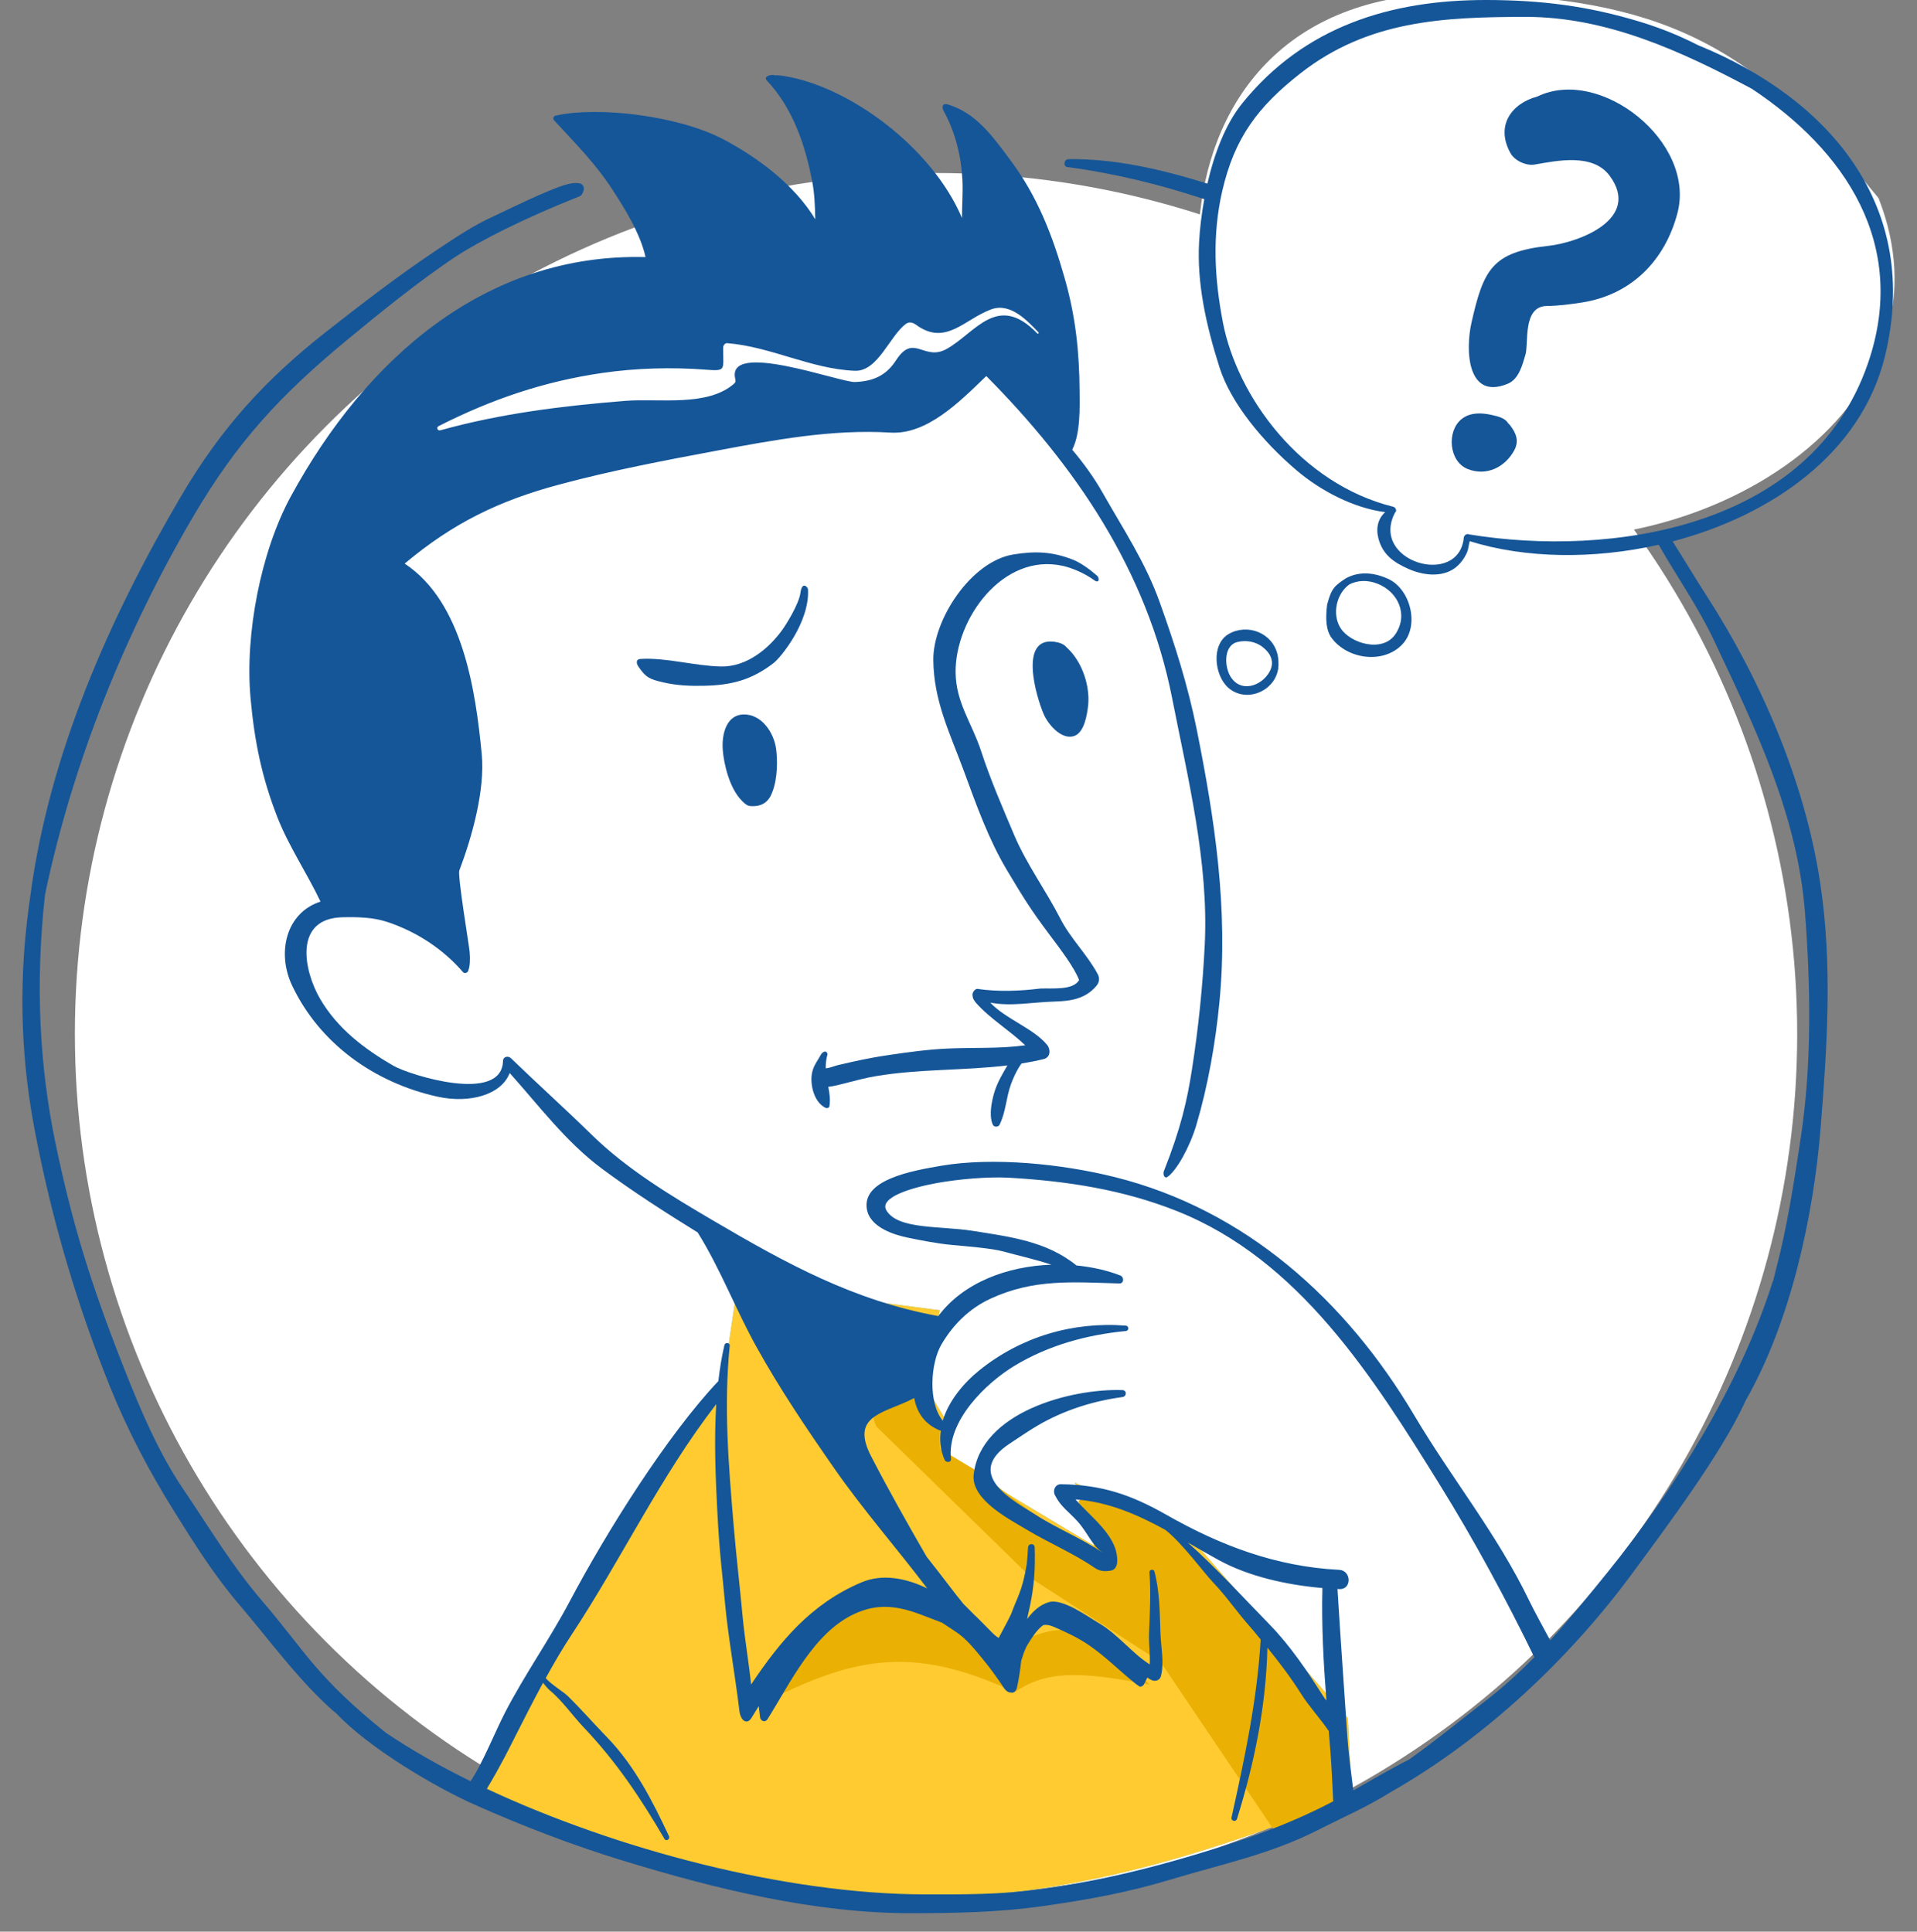 <svg xmlns="http://www.w3.org/2000/svg" width="256" height="258" viewBox="0 0 256 258" fill="none"><rect x="0" y="0" width="256" height="258" fill="#808080" stroke="none"/><g clip-path="url(#clip0_1636_158767)"><circle r="115" transform="matrix(-1 0 0 1 125 138.109)" fill="white"></circle><path d="M250.86 26.456C262.502 56.072 224.188 77.718 195.361 70.453C191.058 78.569 179.872 71.308 184.605 66.609C183.528 66.448 173.941 63.6 175.14 62.337C155.377 57.241 148.468 -1.738 195.361 -0.881C221.411 -0.231 233.733 5.362 250.86 26.456Z" fill="white"></path><path d="M146.419 131.674C144.949 133.426 142.975 133.711 140.834 133.772C137.799 133.859 135.039 134.453 132.243 133.917C134.202 136.051 138.118 137.411 139.853 139.588C140.333 140.193 140.281 141.227 139.396 141.448C138.408 141.694 137.411 141.887 136.412 142.049C135.773 142.936 135.27 144.073 134.984 144.878C134.352 146.646 134.335 148.48 133.484 150.224C133.324 150.55 132.764 150.582 132.591 150.236C132.254 149.564 132.241 148.465 132.445 147.326C132.702 145.891 133.108 144.835 133.745 143.69C133.943 143.335 134.214 142.83 134.534 142.303C128.721 143.006 122.746 142.757 116.953 143.738C114.422 144.165 112.097 144.998 110.61 145.167C110.78 146.009 110.899 146.814 110.77 147.738C110.735 147.986 110.429 148.059 110.235 147.965C108.793 147.256 108.236 145.171 108.384 143.677C108.478 142.732 108.883 142.09 109.373 141.301C109.596 140.941 109.668 140.643 110.065 140.469C110.307 140.365 110.553 140.656 110.489 140.886C110.321 141.491 110.262 142.088 110.267 142.69C110.289 142.687 110.3 142.685 110.325 142.682C110.892 142.632 111.408 142.373 111.945 142.252C114.103 141.757 115.861 141.33 118.753 140.906C121.345 140.522 123.915 140.172 126.532 140.051C129.838 139.897 133.509 140.09 136.911 139.617C134.878 137.654 132.212 136.069 130.349 133.96C130.139 133.724 129.89 133.361 129.889 133.048C129.741 132.68 130.16 132.03 130.556 132.085C133.298 132.484 136.17 132.374 138.922 132.033C140.62 131.972 143.302 132.289 144.104 130.903C143.493 129.281 141.715 126.914 140.128 124.803C137.597 121.434 136.637 119.846 134.465 116.216C132.04 112.163 130.362 107.463 128.736 103.03C126.867 97.938 124.68 93.655 124.638 88.126C124.599 82.771 129.652 74.974 135.342 74.055C138.245 73.585 140.53 73.665 143.329 74.773C144.305 75.162 145.534 76.042 146.515 76.901C146.811 77.16 146.857 78.025 146.107 77.483C144.777 76.525 143.128 75.854 141.97 75.59C133.952 73.768 127.536 82.646 127.613 89.824C127.659 93.878 129.809 96.609 131.016 100.312C132.264 104.143 133.864 107.814 135.43 111.519C137.083 115.427 139.657 118.904 141.585 122.674C142.972 125.384 145.167 127.452 146.595 130.117C146.883 130.656 146.806 131.214 146.419 131.674Z" fill="#155698"></path><path d="M88.608 91.149C86.725 90.718 86.237 90.487 85.23 88.995C84.941 88.563 84.95 88.053 85.476 88.018C88.916 87.79 92.709 88.944 96.272 89.02C99.655 89.093 102.585 86.723 104.453 84.15C104.907 83.524 106.679 80.748 106.894 79.168C107.114 77.555 107.885 78.43 107.901 78.707C108.15 83.102 104.243 87.84 103.309 88.558C100.368 90.825 97.683 91.517 94.04 91.594C92.173 91.633 90.425 91.568 88.608 91.149Z" fill="#155698"></path><path d="M143.401 98.322C141.723 98.833 139.963 96.749 139.378 95.389C138.416 93.162 135.953 84.996 140.873 85.728C141.459 85.815 142.067 86.009 142.461 86.49C144.642 88.471 145.581 91.84 145.309 94.249C145.175 95.436 144.803 97.895 143.401 98.322Z" fill="#155698"></path><path d="M103.635 99.989C103.826 101.346 103.895 103.887 103.115 105.848C102.697 106.997 101.826 107.804 100.194 107.66C99.822 107.628 99.535 107.418 99.139 107.022C97.353 105.293 96.658 101.861 96.526 100.247C96.324 97.8 97.156 95.458 99.301 95.425C101.724 95.388 103.337 97.855 103.635 99.989Z" fill="#155698"></path><path d="M178.983 83.831C180.278 85.956 184.66 87.247 186.364 84.676C188.111 82.037 186.659 79.035 183.976 77.972C182.584 77.42 181.313 77.514 180.222 78.039C178.474 79.26 177.865 81.995 178.983 83.831ZM179.704 77.257C181.29 76.373 183.243 76.34 185.39 77.322C188.349 78.679 189.639 83.598 187.246 86.088C184.699 88.741 179.933 88.042 177.841 85.226C177.075 84.195 176.989 82.675 177.228 80.751C177.814 78.515 178.274 78.219 179.704 77.257Z" fill="#155698"></path><path d="M201.343 51.258C202.845 50.639 203.309 48.729 203.713 47.368C204.164 45.852 203.298 40.913 206.555 40.87C208.148 40.848 209.648 40.65 211.22 40.409C217.825 39.398 222.332 34.823 224.007 28.474C226.512 18.983 213.731 8.81 205.298 12.894C201.864 13.807 199.659 16.783 201.722 20.47C202.286 21.479 203.829 22.171 204.937 21.98C207.946 21.46 212.707 20.433 214.956 23.476C219.222 29.243 210.866 32.393 206.73 32.845C199.231 33.66 198.107 36.053 196.513 43.055C195.669 46.754 195.911 53.5 201.343 51.258Z" fill="#155698"></path><path d="M201.653 56.791C201.586 56.704 201.495 56.628 201.415 56.547C200.99 55.831 200.099 55.626 199.219 55.426C197.876 55.119 196.341 55.052 195.193 55.966C193.155 57.588 193.484 61.635 195.986 62.641C198.507 63.652 200.992 62.402 202.216 60.147C202.896 58.892 202.466 57.853 201.653 56.791Z" fill="#155698"></path><path d="M164.28 90.291C165.625 92.622 168.496 91.656 169.552 89.691C169.989 88.878 169.927 88.15 169.582 87.517C169.554 87.468 169.531 87.413 169.501 87.367C169.255 86.978 168.899 86.627 168.481 86.322C168.335 86.216 168.136 86.103 167.919 85.994C166.679 85.432 165.659 85.679 165.397 85.722C163.413 86.054 163.474 88.892 164.28 90.291ZM164.101 84.668C166.589 83.249 169.927 84.501 170.614 87.457C170.72 87.914 170.777 88.78 170.693 89.319C170.212 92.401 166.335 93.936 164.003 91.836C162.17 90.186 161.698 86.041 164.101 84.668Z" fill="#155698"></path><path d="M96.503 185C82.958 203.782 76.143 216.074 64.503 239C110.982 258.36 136.27 257.699 180.503 240L180.003 229.5L159.503 206L143.503 198L149.503 208.5L132.003 198L126.503 194.5V190L123.503 185L125.503 175L98.503 171.5L96.503 185Z" fill="#60CEF5"></path><path d="M96.503 185C82.958 203.782 76.143 216.074 64.503 239C110.982 258.36 136.27 257.699 180.503 240L180.003 229.5L159.503 206L143.503 198L149.503 208.5L132.003 198L126.503 194.5V190L123.503 185L125.503 175L98.503 171.5L96.503 185Z" fill="#FFCB30"></path><path d="M135.503 226C139.699 223.19 143.841 223.143 153.503 225C146.398 217.499 142.17 215.123 133.503 221C117.576 209.845 110.485 211.986 100.003 228.5C113.776 221.103 121.597 219.588 135.503 226Z" fill="#EAB004"></path><path d="M170.503 245L179.003 241.5V230.5L155.003 203C149.02 199.225 146.474 198.398 144.003 200.5L147.003 209L130.503 196.5L125.503 193.5V190.5L122.503 186.5C117.618 187.04 115.787 187.669 117.003 190.5L138.003 211L155.003 222L170.503 245Z" fill="#EAB004"></path><path d="M176.597 212.106C171.905 211.705 166.805 210.581 162.79 208.393C161.368 207.618 159.99 206.815 158.623 206.025C162.446 209.447 165.895 213.237 169.542 216.979C172.293 219.801 174.55 223.16 176.659 226.473C176.794 226.685 176.954 226.903 177.128 227.126C176.745 222.121 176.466 217.095 176.597 212.106ZM123.425 253.026C128.559 253.039 133.7 253.066 139.1 252.315C145.305 251.449 151.401 250.086 157.328 248.386C164.606 246.296 171.297 244.139 178.04 240.595C177.928 238.381 177.84 236.183 177.676 234.074C177.603 233.122 177.524 232.164 177.446 231.208C176.301 229.523 174.798 227.898 173.77 226.265C172.414 224.113 170.865 222.058 169.25 220.068C169.068 227.881 167.522 235.458 165.194 242.934C165.049 243.403 164.354 243.227 164.461 242.744C166.209 234.882 167.881 227.041 168.353 218.985C167.908 218.461 167.491 217.902 167.034 217.392C165.294 215.457 163.832 213.275 162.016 211.373C160.717 210.01 157.882 206.099 155.602 204.323C151.851 202.282 148.052 200.611 143.623 200.267C145.808 202.788 149.431 205.272 149.183 208.714C149.149 209.168 148.904 209.655 148.417 209.762C147.663 209.923 146.89 209.896 146.207 209.424C143.336 207.445 140.099 206.107 137.107 204.306C134.903 202.978 129.672 200.337 130.025 196.987C130.904 188.645 143.001 185.429 149.894 185.669C150.498 185.689 150.483 186.513 149.91 186.594C145.953 187.129 142.063 188.364 138.597 190.387C137.331 191.125 136.093 191.995 134.864 192.797C128.368 197.035 135.91 200.762 138.24 202.279C141.178 204.196 144.446 205.44 147.32 207.437C145.705 206.315 145.298 204.722 143.8 203.097C142.633 201.832 141.655 201.238 140.873 199.697C140.56 199.078 140.906 198.232 141.672 198.243C147.121 198.31 151.04 199.636 155.756 202.321C163.025 206.458 170.441 209.249 178.845 209.677C180.476 209.762 180.536 212.314 178.883 212.251C178.794 212.246 178.7 212.236 178.61 212.234C179.01 218.795 179.482 225.347 179.926 231.907C180.082 234.219 180.418 236.661 180.723 239.134C183.154 237.758 185.641 236.29 188.16 235.017C191.972 232.304 194.627 230.067 198.274 227.261C200.685 225.406 202.854 223.423 204.896 221.343C201.036 213.416 196.802 205.614 192.228 198.242C183.328 183.897 173.505 168.249 157.15 161.751C149.938 158.884 142.463 157.745 134.786 157.304C131.968 157.141 127.973 157.494 125.145 158.007C121.6 158.649 117.334 159.968 118.385 161.691C119.943 164.243 125.551 163.715 129.854 164.394C134.84 165.181 139.791 165.789 143.751 169.022C145.828 169.223 147.825 169.669 149.604 170.358C150.132 170.562 150.129 171.441 149.478 171.423C143.289 171.26 138.063 170.763 132.229 173.482C129.432 174.785 127.267 176.928 125.717 179.585C124.275 182.056 123.902 187.285 125.895 189.757C126.689 187.106 128.696 184.699 130.821 182.995C136.373 178.543 143.244 176.508 150.329 177.058C150.79 177.093 150.803 177.737 150.339 177.781C145.128 178.282 140.023 179.682 135.513 182.401C131.692 184.703 126.44 189.763 126.996 194.837C127.056 195.381 126.318 195.381 126.137 194.968C125.569 193.659 125.464 192.347 125.635 191.07C125.603 191.063 125.58 191.082 125.544 191.07C123.446 190.227 122.423 188.624 122.087 186.729C121.558 186.987 121.145 187.194 121.385 187.081C117.598 188.842 113.618 189.271 116.344 194.535C118.684 199.058 121.194 203.509 123.745 207.926C124.856 209.334 125.961 210.748 127.049 212.185C127.535 212.827 128.086 213.514 128.65 214.215C129.129 214.696 129.609 215.176 130.085 215.66C130.372 215.89 132.196 217.78 132.505 218.077C132.592 218.162 132.68 218.237 132.765 218.324C132.957 218.495 133.158 218.651 133.364 218.779C134.063 217.425 134.563 216.572 135.036 215.56C135.85 213.288 136.497 212.616 137.115 208.911C137.187 208.194 137.243 207.455 137.286 206.682C137.318 206.11 138.144 206.087 138.176 206.67C138.192 206.958 138.183 207.244 138.19 207.53C138.2 207.575 138.222 207.615 138.205 207.672C138.201 207.688 138.198 207.703 138.194 207.716C138.241 210.346 137.949 212.942 137.315 215.502C137.252 215.748 137.223 216.001 137.172 216.25C137.947 215.182 138.9 214.334 140.062 213.993C141.911 213.448 145.279 215.944 146.785 216.822C149.243 218.25 151.164 220.806 153.536 222.307C153.618 220.969 153.398 219.529 153.446 218.237C153.548 215.476 153.705 212.756 153.503 210.001C153.473 209.614 154.071 209.532 154.167 209.902C154.887 212.659 154.866 215.37 154.972 218.215C155.039 220.049 155.489 222.066 155.036 223.868C154.89 224.444 154.284 224.624 153.789 224.402C153.578 224.307 153.401 224.178 153.21 224.065C153.181 224.13 153.163 224.171 153.126 224.253C152.772 224.914 152.802 225.121 152.395 225.261C152.235 225.314 152.109 225.243 152.004 225.134C151.812 225.029 151.598 224.845 151.381 224.667C149.392 223.051 147.641 221.28 145.511 219.801C143.985 218.741 142.43 218.034 140.739 217.294C140.172 217.046 139.726 216.986 139.33 217.05C138.458 217.669 137.805 218.75 137.274 219.587C136.841 220.272 136.628 221.048 136.38 221.807C136.24 223.012 136.08 224.212 135.808 225.393C135.68 225.947 135.318 226.173 134.979 226.048C134.733 226.087 134.375 225.924 134.015 225.385C133.631 224.766 133.178 224.163 132.747 223.552C132.404 223.075 132.055 222.605 131.701 222.173C130.737 220.992 129.87 219.851 128.743 218.813C127.851 217.993 126.793 217.427 125.823 216.745C121.912 215.282 118.599 213.487 114.127 215.548C108.674 218.058 105.537 224.785 102.492 229.632C102.196 230.102 101.567 229.896 101.505 229.379C101.446 228.865 101.376 228.37 101.325 227.872C101.004 228.398 100.686 228.921 100.369 229.433C99.737 230.458 98.896 229.798 98.742 228.514C98.159 223.672 97.22 218.506 96.82 214.122C96.403 209.584 96.088 207.571 95.793 201.895C95.555 197.31 95.346 192.352 95.647 187.543C88.179 197.206 83.019 208.207 76.318 218.366C75.094 220.217 73.963 222.164 72.875 224.14C73.612 224.991 75.252 225.967 75.849 226.556C77.648 228.326 79.317 230.24 81.076 232.051C84.73 235.818 87.122 240.521 89.337 245.239C89.524 245.646 88.966 246.01 88.731 245.607C85.578 240.204 82.314 235.313 77.995 230.769C76.405 229.098 75.094 227.136 73.305 225.668C73.166 225.553 72.842 225.152 72.519 224.767C71.259 227.086 70.062 229.444 68.888 231.762C67.964 233.586 67.034 235.524 65.015 238.926C82.342 247.038 104.936 252.98 123.425 253.026ZM249.408 48.648C254.992 32.613 246.282 20.025 233.924 11.849C224.546 6.84 214.557 2.241 203.712 2.255C192.73 2.269 182.685 2.726 173.653 9.803C168.021 14.217 164.878 18.359 163.233 25.463C161.864 31.372 162.174 37.169 163.307 43.056C165.209 52.935 173.643 64.597 186.058 67.687C186.24 67.732 186.34 67.862 186.399 68.001C186.406 68.022 186.418 68.039 186.422 68.061C186.465 68.22 186.432 68.364 186.306 68.45C182.839 75.003 194.822 78.546 195.479 71.806C195.512 71.479 195.905 71.226 196.177 71.377C215.065 74.466 241.758 70.621 249.408 48.648ZM58.806 57.474C66.871 55.223 75.217 54.2 83.55 53.537C88.035 53.18 94.537 54.385 98.087 51.196C98.234 51.066 98.247 50.834 98.202 50.659C96.829 45.358 112.2 51.105 114.182 51.025C116.489 50.931 118.289 50.246 119.651 48.13C122.042 44.423 123.354 48.322 126.43 46.6C130.294 44.438 133.199 39.015 138.524 44.538C138.622 44.64 138.784 44.489 138.685 44.387C137.172 42.82 134.937 40.398 132.396 41.31C128.833 42.588 126.305 46.297 122.326 43.375C121.948 43.095 121.427 42.932 121.001 43.242C118.803 44.833 117.253 49.656 114.143 49.524C108.263 49.276 102.991 46.315 97.126 45.835C96.813 45.809 96.579 46.128 96.577 46.412C96.543 49.436 97.071 49.594 94.213 49.374C89.702 49.027 84.91 49.163 80.423 49.816C72.614 50.948 65.599 53.351 58.575 56.914C58.223 57.093 58.436 57.578 58.806 57.474ZM3.82 121.336C3.822 121.323 3.823 121.31 3.823 121.298C3.895 120.769 3.963 120.244 4.043 119.71C6.557 100.741 14.605 82.547 24.208 66.227C29.546 57.158 35.398 50.727 43.543 44.325C48.049 40.782 53.38 36.676 58.156 33.508C60.765 31.777 63.067 30.18 65.932 28.88C67.283 28.266 73.067 25.372 75.537 24.674C78.969 23.706 77.891 26.026 77.458 26.196C69.769 29.241 63.871 32.286 60.819 34.301C56.152 37.385 50.454 42 46.152 45.569C37.394 52.834 31.651 59.025 25.796 69C16.745 84.419 9.726 101.767 6.015 119.475C4.669 131.525 5.322 142.54 7.347 152.367C9.52 162.926 11.962 171.084 16.542 182.691C18.699 188.152 21.127 193.951 24.395 198.777C27.902 203.957 30.924 209.067 35.013 213.837C40.87 220.674 42.169 223.902 51.522 231.431C54.856 233.676 58.658 235.854 62.831 237.905C64.275 235.886 66.176 231.18 67.446 228.727C70.084 223.631 73.39 218.972 76.077 213.895C81.083 204.434 89.156 191.631 95.929 184.466C96.12 182.823 96.375 181.205 96.742 179.648C96.834 179.259 97.489 179.322 97.448 179.732C96.645 187.866 97.28 195.473 97.962 203.614C98.31 207.751 98.793 211.845 99.178 215.976C99.454 218.949 99.994 221.981 100.302 224.994C104.171 219.213 108.318 214.183 115.066 211.34C117.815 210.181 120.934 210.753 123.822 212.156C119.736 206.758 115.323 201.746 111.42 196.139C107.686 190.776 104.191 185.605 101.009 179.881C98.281 174.97 96.136 169.347 93.166 164.611C88.8 161.905 84.515 159.167 80.351 156.072C75.588 152.527 71.998 147.708 68.064 143.316C66.968 146.212 62.746 147.437 58.381 146.467C49.988 144.6 42.694 139.381 39.017 131.655C36.937 127.284 38.177 121.907 42.8 120.422C40.994 116.615 38.535 113.003 37.016 109.088C35.022 103.949 33.999 99.263 33.455 93.206C32.692 84.719 34.827 73.666 38.846 66.286C48.883 47.861 64.882 33.791 86.204 34.337C86.158 34.148 86.12 33.959 86.068 33.77C85.236 30.766 83.524 28.034 81.859 25.441C79.591 21.91 76.778 19.094 73.983 16.061C73.817 15.882 73.885 15.605 74.105 15.48C74.117 15.474 74.12 15.462 74.137 15.457L74.189 15.448C74.242 15.43 74.288 15.411 74.357 15.415C79.814 14.2 90.577 15.405 96.68 18.649C101.241 21.074 106.072 24.67 108.871 29.282C108.838 27.57 108.776 25.866 108.465 24.238C107.525 19.307 105.836 14.396 102.417 10.775C101.872 10.197 102.971 9.892 103.456 10.055C103.768 10.042 104.174 10.067 104.726 10.156C113.56 11.583 124.519 19.796 128.462 29.109C128.467 27.423 128.604 25.701 128.525 24.073C128.368 20.857 127.568 17.624 126.007 14.81C125.719 14.293 125.899 13.802 126.374 13.916C126.382 13.917 126.384 13.904 126.395 13.905C130.4 14.992 132.736 18.476 134.866 21.306C138.533 26.178 140.535 31.397 142.184 37.177C143.653 42.328 144.138 47.003 144.173 52.359C144.184 54.231 144.308 57.919 143.185 60.063C144.68 61.841 146.065 63.729 147.252 65.823C150.009 70.691 152.946 75.071 154.85 80.383C156.877 86.036 158.634 91.542 159.818 97.453C162.24 109.542 164.035 121.443 162.848 133.827C162.325 139.262 161.311 145.043 159.755 150.282C158.87 153.263 157.079 156.413 155.899 157.2C155.492 157.47 155.263 156.833 155.43 156.413C157.714 150.653 158.534 146.953 159.175 142.847C160.042 137.284 160.611 131.782 160.887 126.132C161.422 115.143 158.625 103.918 156.525 93.234C153.178 76.211 143.591 62.215 131.71 50.226C128.088 53.733 123.774 58.078 118.901 57.78C111.13 57.304 103.319 58.768 95.68 60.2C88.593 61.528 81.655 62.847 74.685 64.718C66.577 66.891 60.471 69.891 54.075 75.248C54.073 75.264 54.065 75.278 54.06 75.294C61.799 80.404 63.526 92.266 64.331 100.723C64.79 105.546 63.03 111.811 61.342 116.262C61.082 116.947 62.623 126.138 62.715 127.105C62.818 128.18 62.741 129.044 62.573 129.524C62.564 129.6 62.535 129.662 62.494 129.727C62.456 129.788 62.421 129.843 62.365 129.883C62.346 129.897 62.329 129.899 62.31 129.905C62.156 129.988 61.972 130.003 61.822 129.83C59.141 126.731 55.634 124.457 51.771 123.158C49.833 122.507 47.759 122.471 45.741 122.515C39.192 122.658 40.535 129.608 42.744 133.404C45.058 137.381 48.66 140.109 52.56 142.359C54.657 143.566 67.037 147.487 67.172 141.701C67.181 141.238 67.59 141.08 67.928 141.168C67.952 141.173 67.973 141.179 67.998 141.188C68.083 141.223 68.15 141.263 68.21 141.333C68.227 141.346 68.242 141.348 68.26 141.366C72.091 145.068 75.477 148.097 79.072 151.617C83.713 156.155 89.524 159.664 95.079 162.931C105.04 168.789 113.979 173.702 125.302 175.784C125.307 175.78 125.308 175.773 125.313 175.768C128.679 171.263 134.594 169.114 140.405 168.92C138.262 168.204 135.971 167.702 134.061 167.172C132.389 166.707 128.794 166.442 127.006 166.27C125.298 166.107 123.157 165.715 121.168 165.295C119.563 164.959 116.199 164.002 115.763 161.511C115.074 157.57 121.739 156.379 125.688 155.705C132.602 154.527 141.796 155.443 148.926 157.23C166.302 161.591 179.723 173.629 188.851 189.02C193.919 197.564 199.894 204.848 204.219 213.803C205.034 215.488 206.084 217.332 207.017 219.1C209.651 216.215 212.121 213.16 214.689 209.989C223.632 198.942 232.446 184.8 236.739 171.145C236.747 171.117 236.777 171.103 236.795 171.082C236.934 170.496 237.075 169.91 237.223 169.341C238.68 163.777 239.585 157.812 240.454 152.125C241.961 142.265 241.805 131.921 241.054 122.018C240.054 108.827 234.409 97.272 228.875 85.507C226.785 81.065 223.927 77.029 221.503 72.761C212.788 74.725 203.684 74.6 196.27 72.285C196.142 72.73 196.073 73.409 195.924 73.747C195.56 74.575 195.017 75.326 194.318 75.85C192.56 77.166 190.046 76.846 188.132 76.007C186.14 75.131 184.633 74.093 184.069 71.886C183.714 70.492 184.045 69.244 184.981 68.406C180.754 67.861 176.379 65.562 173.167 62.837C168.631 58.993 164.375 53.831 162.864 49.099C161.004 43.274 159.844 37.751 160.124 32.409C160.219 30.596 160.455 28.611 160.819 26.6C154.954 24.66 148.903 23.159 142.542 22.315C141.934 22.235 142.084 21.271 142.666 21.262C148.842 21.158 155.15 22.626 161.239 24.527C162.159 20.517 163.652 16.578 165.885 13.81C174.157 3.562 185.654 -0.018 198.497 6.62928e-05C205.796 0.01 212.086 0.791 219.124 2.942C221.892 3.788 224.386 4.822 226.75 6.028C244.229 13.141 256.674 27.55 251.692 47.692C248.515 60.543 236.577 68.856 223.363 72.311C224.876 74.676 226.305 77.098 227.786 79.386C235.142 90.758 241.005 104.361 243.053 117.802C244.733 128.843 244.014 139.499 243.139 150.55C242.196 162.424 239.102 176.587 233.161 186.983C233.16 186.985 233.158 186.983 233.157 186.985C233.096 187.118 233.039 187.238 232.977 187.374C229.84 194.213 222.465 204.045 218.019 210.097C209.639 221.506 198.288 232.182 185.916 239.25C182.5 241.38 179.449 242.675 175.947 244.457C169.671 247.653 163.05 249.017 156.354 251.038C150.635 252.765 145.396 253.714 139.391 254.574C133.272 255.447 127.455 255.526 121.755 255.538C108.819 255.568 95.528 252.295 83.203 248.521C76.45 246.457 69.926 243.94 63.468 241.082C58.111 238.709 49.267 233.477 44.903 228.842C44.738 228.701 44.563 228.583 44.399 228.436C39.724 224.257 35.973 219.028 31.908 214.273C28.581 210.382 25.923 206.135 23.222 201.805C19.954 196.566 17.027 191.026 14.709 185.267C10.205 174.082 6.898 162.811 4.638 150.967C3.005 142.421 2.322 132.567 3.82 121.336Z" fill="#155698"></path></g><defs><clipPath id="clip0_1636_158767"><rect width="256" height="258" fill="white" transform="matrix(-1 0 0 1 256 0)"></rect></clipPath></defs></svg>
